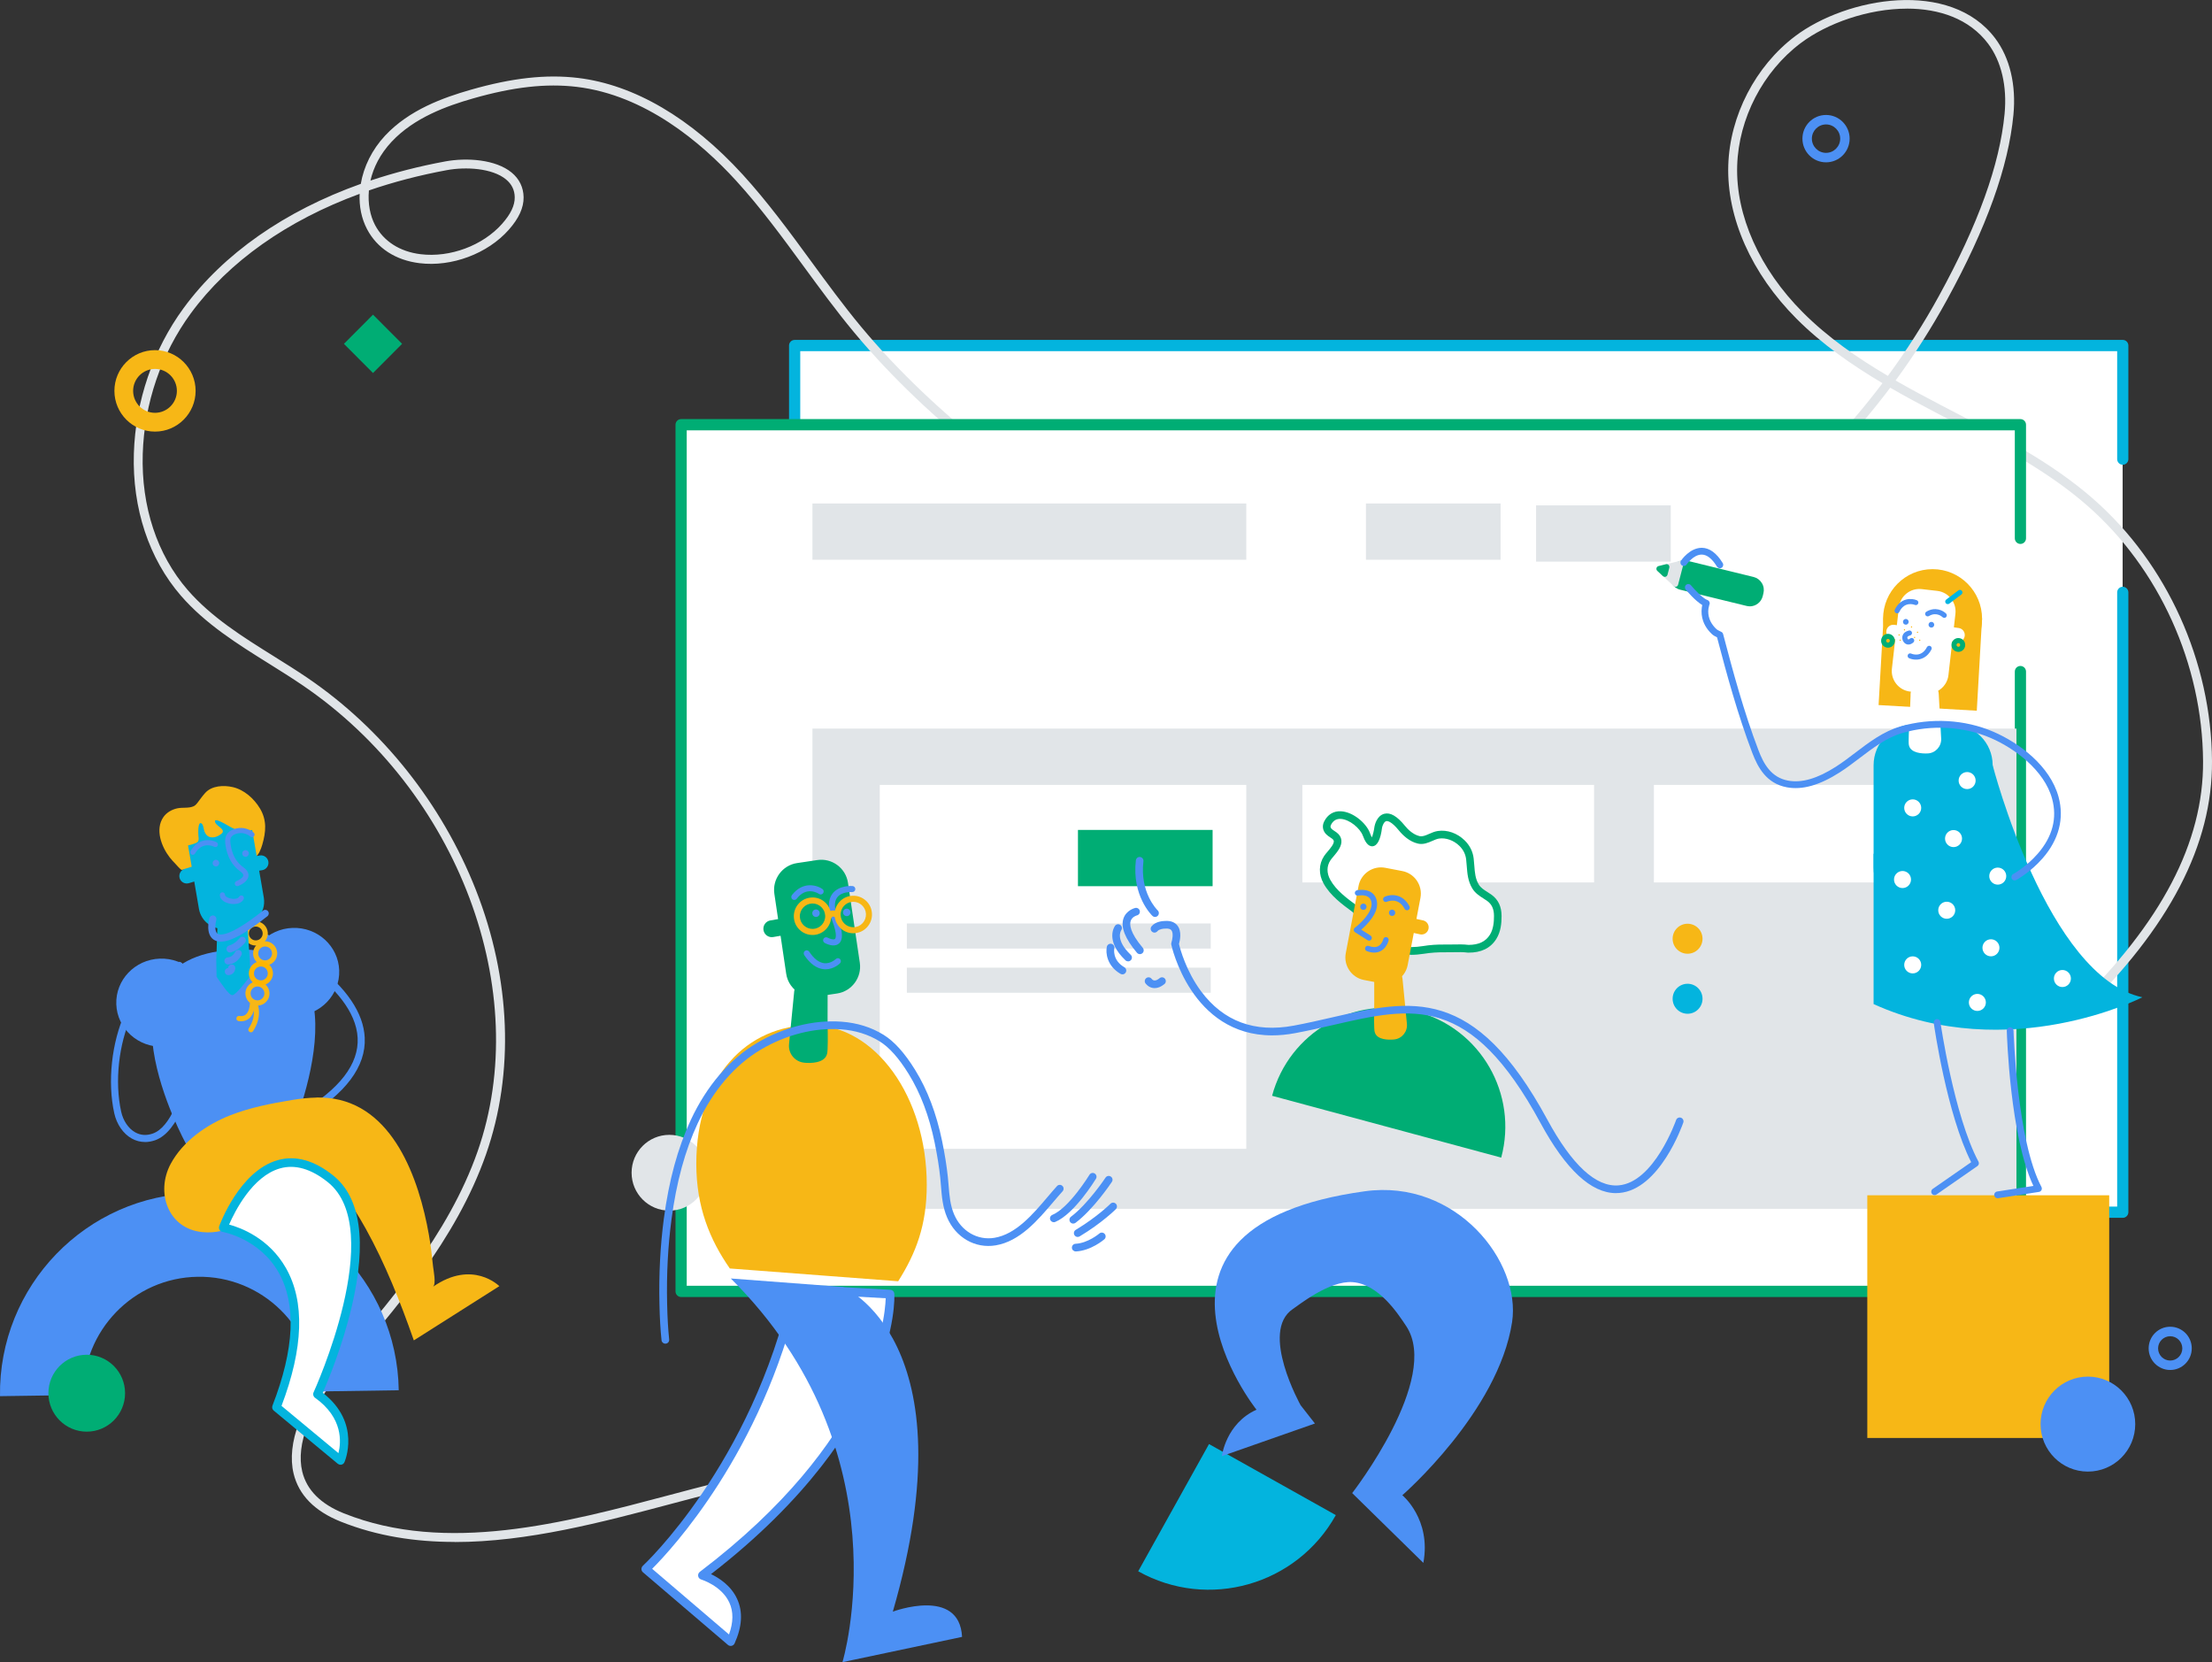 <svg width="394" height="296" viewBox="0 0 394 296" fill="none" xmlns="http://www.w3.org/2000/svg">
<rect x="0" y="0" width="394" height="296" fill="#333333" stroke="none"/>
<g clip-path="url(#clip0_884_5141)">
<path d="M378.081 105.787V216.269H141.283V61.791H378.081V82.042" fill="white"/>
<path d="M378.107 216.873H141.541C140.992 216.873 140.543 216.423 140.543 215.872V61.532C140.543 60.981 140.992 60.532 141.541 60.532H378.107C378.656 60.532 379.104 60.981 379.104 61.532V81.764C379.104 82.315 378.656 82.765 378.107 82.765C377.557 82.765 377.109 82.315 377.109 81.764V62.533H142.539V214.871H377.109V105.493C377.109 104.942 377.557 104.492 378.107 104.492C378.656 104.492 379.104 104.942 379.104 105.493V215.872C379.104 216.423 378.656 216.873 378.107 216.873Z" fill="#03B4DE"/>
<path d="M71.621 61.231L66.44 56.034L61.259 61.231L66.44 66.427L71.621 61.231Z" fill="#00AD74"/>
<path d="M202.735 279.817C215.192 286.79 230.979 282.303 237.936 269.814L215.349 257.162L202.735 279.817Z" fill="#03B4DE"/>
<path d="M325.252 28.908C322.931 28.908 321.047 27.019 321.047 24.691C321.047 22.363 322.931 20.473 325.252 20.473C327.573 20.473 329.456 22.363 329.456 24.691C329.456 27.019 327.573 28.908 325.252 28.908ZM325.252 22.16C323.861 22.16 322.729 23.296 322.729 24.691C322.729 26.085 323.861 27.221 325.252 27.221C326.642 27.221 327.774 26.085 327.774 24.691C327.774 23.296 326.642 22.16 325.252 22.16Z" fill="#4C90F4"/>
<path d="M386.555 243.97C384.436 243.97 382.715 242.244 382.715 240.119C382.715 237.993 384.436 236.267 386.555 236.267C388.674 236.267 390.395 237.993 390.395 240.119C390.395 242.244 388.674 243.97 386.555 243.97ZM386.555 237.959C385.367 237.959 384.397 238.932 384.397 240.124C384.397 241.316 385.367 242.289 386.555 242.289C387.744 242.289 388.713 241.316 388.713 240.124C388.713 238.932 387.744 237.959 386.555 237.959Z" fill="#4C90F4"/>
<path d="M80.992 274.593C74.046 274.593 67.201 273.581 60.664 270.961C56.028 269.105 53.214 266.226 52.294 262.414C51.016 257.106 53.69 249.993 59.442 243.386C69.012 232.393 79.854 219.932 85.073 205.037C95.041 176.584 81.642 140.906 53.914 122.047C51.952 120.709 49.878 119.421 47.882 118.167C42.338 114.709 36.608 111.127 32.235 106.095C26.534 99.521 23.552 90.536 23.843 80.78C24.123 71.479 27.268 62.275 32.701 54.869C39.809 45.175 50.741 37.567 64.263 32.743C64.779 29.695 66.259 26.653 68.591 24.156C72.891 19.551 78.991 17.375 83.823 15.992C91.223 13.872 97.289 13.203 102.935 13.877C112.953 15.075 123.1 21.024 132.283 31.078C136.7 35.92 140.63 41.278 144.426 46.468C147.268 50.348 150.206 54.363 153.317 58.114C166.861 74.42 184.459 86.819 201.479 98.802C211.526 105.875 221.919 113.196 233.995 116.379C248.139 120.107 264.997 117.92 282.746 110.064C298.37 103.142 313.109 92.723 325.353 79.931C328.913 76.214 332.237 72.306 335.309 68.235C329.827 64.985 324.529 61.302 319.999 56.764C311.982 48.734 307.548 38.77 307.839 29.436C308.114 20.586 312.677 11.78 319.747 6.444C328.946 -0.495 347.407 -3.796 355.391 6.837C357.992 10.301 359.141 15.126 358.631 20.428C357.74 29.723 353.854 40.536 346.751 53.475C344.044 58.412 341 63.185 337.641 67.757C340.344 69.309 343.085 70.771 345.787 72.182C346.651 72.632 347.514 73.082 348.383 73.532C356.826 77.918 365.549 82.45 372.859 88.855C385.989 100.359 393.894 117.818 394 135.559C394.09 150.432 386.454 165.125 370.65 180.464C370.337 180.768 369.832 180.762 369.529 180.447C369.227 180.133 369.232 179.626 369.546 179.323C385.019 164.298 392.498 149.988 392.408 135.576C392.301 118.285 384.604 101.27 371.811 90.063C364.646 83.782 356.002 79.295 347.648 74.954C346.78 74.505 345.916 74.055 345.047 73.599C342.272 72.148 339.458 70.647 336.683 69.045C333.538 73.222 330.135 77.226 326.485 81.038C314.096 93.983 299.189 104.526 283.374 111.526C265.294 119.534 248.078 121.743 233.58 117.925C221.23 114.67 210.247 106.938 200.56 100.112C183.456 88.067 165.768 75.612 152.089 59.137C148.944 55.353 145.99 51.315 143.136 47.419C139.363 42.268 135.461 36.937 131.1 32.163C124.877 25.348 114.909 16.925 102.733 15.469C97.306 14.822 91.436 15.474 84.249 17.532C79.613 18.859 73.777 20.934 69.74 25.258C67.694 27.451 66.511 29.847 65.984 32.158C70.2 30.752 74.657 29.605 79.316 28.745C83.139 28.042 88.28 28.379 91.134 30.73C92.501 31.854 93.236 33.372 93.264 35.121C93.292 36.988 92.423 38.889 90.607 40.935C86.839 45.181 80.46 47.57 74.73 46.868C70.481 46.35 67.162 44.202 65.385 40.823C64.387 38.922 63.955 36.746 64.061 34.52C51.179 39.248 40.762 46.564 33.973 55.825C28.732 62.972 25.693 71.856 25.424 80.842C25.144 90.193 27.986 98.79 33.424 105.06C37.64 109.918 43.268 113.433 48.712 116.829C50.724 118.088 52.81 119.387 54.8 120.742C68.103 129.795 78.744 143.189 84.754 158.456C91.005 174.335 91.644 191.069 86.565 205.577C81.244 220.759 70.296 233.343 60.636 244.448C55.221 250.673 52.681 257.252 53.836 262.06C54.626 265.343 57.121 267.846 61.247 269.499C79.495 276.803 100.558 271.208 119.142 266.271C122.108 265.484 124.916 264.736 127.719 264.039C128.145 263.932 128.577 264.191 128.684 264.618C128.79 265.045 128.532 265.478 128.106 265.585C125.314 266.282 122.517 267.025 119.551 267.812C107.296 271.068 93.97 274.61 80.992 274.61V274.593ZM339.66 1.541C332.775 1.541 325.443 4.127 320.7 7.709C314.006 12.758 309.689 21.097 309.426 29.476C309.145 38.377 313.412 47.908 321.12 55.628C325.577 60.093 330.824 63.731 336.268 66.942C339.62 62.381 342.665 57.619 345.367 52.693C352.363 39.946 356.187 29.335 357.056 20.26C357.526 15.356 356.484 10.925 354.124 7.782C350.765 3.312 345.367 1.535 339.66 1.535V1.541ZM65.71 33.923C65.497 36.274 65.94 38.433 66.797 40.064C68.328 42.971 71.215 44.821 74.932 45.271C80.168 45.906 85.993 43.736 89.429 39.861C90.965 38.129 91.705 36.583 91.683 35.132C91.666 33.85 91.145 32.782 90.13 31.95C87.68 29.931 82.96 29.678 79.602 30.297C74.724 31.196 70.077 32.411 65.698 33.918L65.71 33.923Z" fill="#E1E5E8"/>
<path d="M360.172 119.744V230.222H121.384V75.744H360.172V95.994" fill="white"/>
<path d="M359.875 230.976H121.32C120.771 230.976 120.322 230.526 120.322 229.975V75.635C120.322 75.084 120.771 74.634 121.32 74.634H359.875C360.425 74.634 360.873 75.084 360.873 75.635V95.867C360.873 96.418 360.425 96.867 359.875 96.867C359.326 96.867 358.878 96.418 358.878 95.867V76.636H122.318V228.974H358.878V119.595C358.878 119.044 359.326 118.595 359.875 118.595C360.425 118.595 360.873 119.044 360.873 119.595V229.975C360.873 230.526 360.425 230.976 359.875 230.976Z" fill="#00AD74"/>
<path d="M221.987 89.664H144.711V99.684H221.987V89.664Z" fill="#E1E5E8"/>
<path d="M267.284 89.664H243.301V99.684H267.284V89.664Z" fill="#E1E5E8"/>
<path d="M297.591 89.996H273.608V100.016H297.591V89.996Z" fill="#E1E5E8"/>
<path d="M359.169 129.75H144.711V215.271H359.169V129.75Z" fill="#E1E5E8"/>
<path d="M221.986 139.776H156.703V204.587H221.986V139.776Z" fill="white"/>
<path d="M283.935 139.776H231.977V157.146H283.935V139.776Z" fill="white"/>
<path d="M346.55 139.776H294.592V157.146H346.55V139.776Z" fill="white"/>
<path d="M215.988 147.795H192.005V157.815H215.988V147.795Z" fill="#00AD74"/>
<path d="M300.59 169.843C302.061 169.843 303.253 168.647 303.253 167.172C303.253 165.697 302.061 164.501 300.59 164.501C299.12 164.501 297.927 165.697 297.927 167.172C297.927 168.647 299.12 169.843 300.59 169.843Z" fill="#F7B716"/>
<path d="M300.59 180.532C302.061 180.532 303.253 179.336 303.253 177.861C303.253 176.386 302.061 175.19 300.59 175.19C299.12 175.19 297.927 176.386 297.927 177.861C297.927 179.336 299.12 180.532 300.59 180.532Z" fill="#03B4DE"/>
<path d="M119.226 215.591C122.941 215.591 125.953 212.57 125.953 208.844C125.953 205.117 122.941 202.096 119.226 202.096C115.51 202.096 112.499 205.117 112.499 208.844C112.499 212.57 115.51 215.591 119.226 215.591Z" fill="#E1E5E8"/>
<path d="M215.652 164.45H161.53V168.92H215.652V164.45Z" fill="#E1E5E8"/>
<path d="M215.652 172.322H161.53V176.793H215.652V172.322Z" fill="#E1E5E8"/>
<path d="M223.803 251.039C223.803 251.039 197.796 218.38 243.105 212.144C259.368 209.906 270.979 224.689 269.33 235.452C266.886 251.421 249.782 266.271 249.782 266.271C249.782 266.271 254.973 270.528 253.527 278.321L240.851 265.894C240.851 265.894 256.683 245.528 250.483 236.171C248.958 233.872 245.566 228.676 240.924 228.327C236.798 228.018 231.36 232.393 230.284 233.112C224.319 237.122 231.668 250.251 231.668 250.251L234.214 253.501L217.642 259.31C217.642 259.31 218.331 253.507 223.803 251.044V251.039Z" fill="#4C90F4"/>
<path d="M340.994 161.802H347.66C351.675 161.802 354.931 158.537 354.931 154.509V136.273C354.931 132.246 351.675 128.98 347.66 128.98H340.994C336.978 128.98 333.723 132.246 333.723 136.273V154.509C333.723 158.537 336.978 161.802 340.994 161.802Z" fill="#03B4DE"/>
<path d="M354.931 136.268C354.931 136.268 364.624 173.953 381.594 177.597C381.594 177.597 357.958 189.753 333.723 178.811V152.068L354.931 136.268Z" fill="#03B4DE"/>
<path d="M340.691 145.388C341.527 145.388 342.205 144.708 342.205 143.87C342.205 143.032 341.527 142.352 340.691 142.352C339.855 142.352 339.177 143.032 339.177 143.87C339.177 144.708 339.855 145.388 340.691 145.388Z" fill="white"/>
<path d="M347.962 150.854C348.798 150.854 349.476 150.174 349.476 149.335C349.476 148.497 348.798 147.817 347.962 147.817C347.126 147.817 346.448 148.497 346.448 149.335C346.448 150.174 347.126 150.854 347.962 150.854Z" fill="white"/>
<path d="M350.384 140.524C351.22 140.524 351.898 139.844 351.898 139.006C351.898 138.168 351.22 137.488 350.384 137.488C349.548 137.488 348.87 138.168 348.87 139.006C348.87 139.844 349.548 140.524 350.384 140.524Z" fill="white"/>
<path d="M338.875 158.147C339.711 158.147 340.388 157.467 340.388 156.629C340.388 155.79 339.711 155.11 338.875 155.11C338.039 155.11 337.361 155.79 337.361 156.629C337.361 157.467 338.039 158.147 338.875 158.147Z" fill="white"/>
<path d="M346.751 163.618C347.587 163.618 348.265 162.938 348.265 162.1C348.265 161.261 347.587 160.582 346.751 160.582C345.915 160.582 345.238 161.261 345.238 162.1C345.238 162.938 345.915 163.618 346.751 163.618Z" fill="white"/>
<path d="M354.628 170.304C355.464 170.304 356.142 169.624 356.142 168.785C356.142 167.947 355.464 167.267 354.628 167.267C353.792 167.267 353.114 167.947 353.114 168.785C353.114 169.624 353.792 170.304 354.628 170.304Z" fill="white"/>
<path d="M367.354 175.775C368.19 175.775 368.868 175.095 368.868 174.256C368.868 173.418 368.19 172.738 367.354 172.738C366.518 172.738 365.84 173.418 365.84 174.256C365.84 175.095 366.518 175.775 367.354 175.775Z" fill="white"/>
<path d="M352.206 180.031C353.042 180.031 353.72 179.352 353.72 178.513C353.72 177.675 353.042 176.995 352.206 176.995C351.37 176.995 350.692 177.675 350.692 178.513C350.692 179.352 351.37 180.031 352.206 180.031Z" fill="white"/>
<path d="M340.691 173.346C341.527 173.346 342.205 172.666 342.205 171.828C342.205 170.989 341.527 170.309 340.691 170.309C339.855 170.309 339.177 170.989 339.177 171.828C339.177 172.666 339.855 173.346 340.691 173.346Z" fill="white"/>
<path d="M355.839 157.539C356.675 157.539 357.352 156.86 357.352 156.021C357.352 155.183 356.675 154.503 355.839 154.503C355.003 154.503 354.325 155.183 354.325 156.021C354.325 156.86 355.003 157.539 355.839 157.539Z" fill="white"/>
<path d="M353.043 110.134L335.552 109.129L334.614 125.56L352.104 126.566L353.043 110.134Z" fill="#F7B716"/>
<path d="M344.229 119.044C349.099 119.044 353.047 115.084 353.047 110.199C353.047 105.315 349.099 101.354 344.229 101.354C339.358 101.354 335.41 105.315 335.41 110.199C335.41 115.084 339.358 119.044 344.229 119.044Z" fill="#F7B716"/>
<path d="M340.215 123.155L342.99 123.475C344.402 123.638 345.731 122.958 346.471 121.839C346.779 121.372 346.987 120.827 347.054 120.237L348.299 109.305C348.528 107.292 347.076 105.459 345.069 105.229L342.294 104.908C340.287 104.678 338.46 106.134 338.23 108.147L336.985 119.078C336.756 121.091 338.208 122.924 340.215 123.155Z" fill="white"/>
<path d="M346.405 114.037L348.537 114.332C349.225 114.427 349.858 113.945 349.953 113.256C350.047 112.567 349.567 111.931 348.88 111.836L346.747 111.542C346.06 111.447 345.427 111.929 345.332 112.618C345.237 113.307 345.718 113.942 346.405 114.037Z" fill="white"/>
<path d="M337.071 113.766L339.203 114.061C339.89 114.156 340.524 113.674 340.619 112.985C340.713 112.296 340.233 111.66 339.546 111.565L337.413 111.271C336.726 111.176 336.092 111.658 335.998 112.347C335.903 113.036 336.384 113.671 337.071 113.766Z" fill="white"/>
<path d="M339.419 110.23L339.414 110.23C339.136 110.256 338.932 110.503 338.958 110.781L338.959 110.787C338.985 111.065 339.231 111.269 339.508 111.243L339.514 111.243C339.791 111.217 339.995 110.97 339.969 110.692L339.969 110.686C339.943 110.408 339.697 110.204 339.419 110.23Z" fill="#4C90F4"/>
<path d="M343.972 110.748L343.966 110.748C343.689 110.774 343.485 111.021 343.51 111.299L343.511 111.305C343.537 111.583 343.783 111.788 344.06 111.762L344.066 111.761C344.343 111.735 344.547 111.489 344.521 111.21L344.521 111.205C344.495 110.926 344.249 110.722 343.972 110.748Z" fill="#4C90F4"/>
<path d="M337.905 109.221C337.837 109.221 337.77 109.204 337.709 109.176C337.484 109.069 337.389 108.799 337.496 108.574C338.544 106.387 340.517 106.511 341.42 106.887C341.65 106.983 341.762 107.247 341.666 107.478C341.571 107.708 341.308 107.821 341.078 107.725C340.887 107.652 339.228 107.05 338.308 108.968C338.23 109.131 338.067 109.227 337.899 109.227L337.905 109.221Z" fill="#4C90F4"/>
<path d="M341.285 117.47C340.798 117.47 340.355 117.358 340.046 117.217C339.822 117.116 339.721 116.846 339.822 116.615C339.923 116.39 340.192 116.289 340.416 116.39C340.601 116.475 342.244 117.133 343.225 115.243C343.343 115.024 343.612 114.94 343.836 115.052C344.055 115.17 344.144 115.44 344.027 115.665C343.292 117.065 342.199 117.47 341.285 117.47Z" fill="#4C90F4"/>
<path d="M346.314 110.031C346.202 110.031 346.084 109.986 345.994 109.901C345.95 109.856 344.929 108.889 343.589 109.705C343.376 109.834 343.102 109.766 342.967 109.553C342.838 109.339 342.905 109.063 343.118 108.934C344.688 107.978 346.101 108.726 346.633 109.26C346.807 109.435 346.807 109.721 346.633 109.901C346.544 109.991 346.432 110.036 346.314 110.036V110.031Z" fill="#4C90F4"/>
<path d="M339.917 114.782C339.738 114.782 339.57 114.737 339.419 114.642C339.088 114.439 338.869 114.074 338.835 113.669C338.802 113.287 338.942 112.927 339.211 112.685C339.48 112.449 339.794 112.342 340.013 112.286C340.254 112.229 340.5 112.381 340.557 112.623C340.613 112.865 340.461 113.107 340.22 113.168C340.052 113.208 339.906 113.275 339.805 113.365C339.727 113.433 339.727 113.545 339.732 113.59C339.744 113.708 339.805 113.815 339.884 113.866C339.929 113.894 340.08 113.838 340.209 113.725C340.394 113.556 340.68 113.573 340.848 113.759C341.016 113.944 340.999 114.231 340.814 114.4C340.54 114.647 340.22 114.782 339.917 114.782Z" fill="#4C90F4"/>
<path d="M341.941 114.124C342.003 114.124 342.053 114.073 342.053 114.011C342.053 113.95 342.003 113.899 341.941 113.899C341.879 113.899 341.829 113.95 341.829 114.011C341.829 114.073 341.879 114.124 341.941 114.124Z" fill="#FFB500"/>
<path d="M341.549 112.707C341.611 112.707 341.661 112.656 341.661 112.595C341.661 112.533 341.611 112.482 341.549 112.482C341.487 112.482 341.437 112.533 341.437 112.595C341.437 112.656 341.487 112.707 341.549 112.707Z" fill="#FFB500"/>
<path d="M341.027 113.623C341.089 113.623 341.14 113.573 341.14 113.511C341.14 113.449 341.089 113.399 341.027 113.399C340.965 113.399 340.915 113.449 340.915 113.511C340.915 113.573 340.965 113.623 341.027 113.623Z" fill="#FFB500"/>
<path d="M340.478 111.762C340.54 111.762 340.59 111.712 340.59 111.65C340.59 111.588 340.54 111.538 340.478 111.538C340.416 111.538 340.366 111.588 340.366 111.65C340.366 111.712 340.416 111.762 340.478 111.762Z" fill="#FFB500"/>
<path d="M339.222 112.273C339.284 112.273 339.334 112.223 339.334 112.161C339.334 112.099 339.284 112.049 339.222 112.049C339.16 112.049 339.11 112.099 339.11 112.161C339.11 112.223 339.16 112.273 339.222 112.273Z" fill="#FFB500"/>
<path d="M338.454 114.118C338.516 114.118 338.566 114.068 338.566 114.006C338.566 113.944 338.516 113.894 338.454 113.894C338.392 113.894 338.342 113.944 338.342 114.006C338.342 114.068 338.392 114.118 338.454 114.118Z" fill="#FFB500"/>
<path d="M338.263 113.184C338.325 113.184 338.376 113.134 338.376 113.072C338.376 113.01 338.325 112.96 338.263 112.96C338.202 112.96 338.151 113.01 338.151 113.072C338.151 113.134 338.202 113.184 338.263 113.184Z" fill="#FFB500"/>
<path d="M336.285 115.339C335.971 115.339 335.679 115.221 335.449 115.007C335.208 114.782 335.074 114.479 335.062 114.147C335.04 113.466 335.573 112.898 336.245 112.876C336.571 112.865 336.884 112.983 337.126 113.208C337.367 113.433 337.501 113.736 337.512 114.068C337.524 114.394 337.406 114.709 337.182 114.951C336.957 115.193 336.655 115.328 336.324 115.339C336.307 115.339 336.296 115.339 336.279 115.339H336.285ZM336.285 113.781H336.273C336.094 113.787 335.954 113.939 335.959 114.119C335.959 114.203 335.999 114.287 336.06 114.344C336.122 114.405 336.206 114.428 336.296 114.434C336.386 114.434 336.464 114.394 336.526 114.332C336.587 114.27 336.615 114.186 336.615 114.096C336.615 114.006 336.576 113.927 336.514 113.866C336.453 113.809 336.374 113.776 336.29 113.776L336.285 113.781Z" fill="#00AD74"/>
<path d="M348.82 116.081C348.164 116.081 347.615 115.558 347.592 114.895C347.57 114.214 348.102 113.646 348.775 113.624C349.106 113.618 349.414 113.731 349.655 113.955C349.896 114.18 350.031 114.484 350.042 114.816C350.065 115.496 349.532 116.064 348.859 116.087C348.848 116.087 348.831 116.087 348.82 116.087V116.081ZM348.82 114.529H348.809C348.629 114.535 348.489 114.686 348.495 114.866C348.5 115.046 348.669 115.176 348.831 115.181C349.011 115.176 349.151 115.024 349.145 114.844C349.145 114.754 349.106 114.675 349.044 114.613C348.983 114.557 348.904 114.523 348.826 114.523L348.82 114.529Z" fill="#00AD74"/>
<path d="M346.931 107.585C346.796 107.585 346.656 107.523 346.572 107.405C346.421 107.202 346.46 106.921 346.662 106.769L348.826 105.139C349.022 104.987 349.308 105.026 349.459 105.229C349.61 105.431 349.571 105.712 349.369 105.864L347.205 107.495C347.121 107.557 347.032 107.585 346.936 107.585H346.931Z" fill="#00B5E2"/>
<path d="M343.388 134.17C344.767 134.097 345.837 132.9 345.759 131.516L345.327 123.605C345.254 122.222 344.06 121.148 342.681 121.226C341.302 121.299 340.231 122.497 340.31 123.88C340.259 125.072 340.209 126.27 340.164 127.462C340.102 128.975 339.968 130.487 339.968 132.006C339.968 132.292 339.968 132.579 340.057 132.855C340.439 134.097 342.339 134.227 343.388 134.17Z" fill="white"/>
<path d="M312.219 103.325L300.383 100.432C299.427 100.198 298.462 100.786 298.229 101.745L298.104 102.259C297.871 103.218 298.457 104.186 299.414 104.42L311.249 107.313C312.206 107.547 313.171 106.959 313.404 106L313.529 105.486C313.762 104.527 313.175 103.559 312.219 103.325Z" fill="#00AD74"/>
<path d="M311.662 107.973C311.477 107.973 311.287 107.95 311.096 107.905L299.267 105.015C297.989 104.7 297.204 103.407 297.513 102.125L297.636 101.613C297.95 100.331 299.245 99.544 300.517 99.853L312.346 102.749C312.963 102.901 313.484 103.283 313.821 103.834C314.157 104.385 314.253 105.026 314.101 105.645L313.978 106.156C313.714 107.247 312.733 107.984 311.657 107.984L311.662 107.973ZM299.957 100.989C299.424 100.989 298.937 101.354 298.808 101.894L298.684 102.406C298.527 103.041 298.92 103.688 299.553 103.84L311.382 106.73C312.016 106.887 312.66 106.494 312.812 105.858L312.935 105.347C313.008 105.038 312.958 104.723 312.795 104.447C312.632 104.172 312.369 103.986 312.066 103.907L300.237 101.011C300.142 100.989 300.052 100.978 299.957 100.978V100.989Z" fill="#00AD74"/>
<path d="M298.432 104.02L299.396 100.331L295.539 101.293L298.432 104.02Z" fill="#E1E5E8"/>
<path d="M298.432 104.498C298.314 104.498 298.197 104.453 298.107 104.368L295.208 101.641C295.08 101.523 295.029 101.343 295.074 101.174C295.119 101.006 295.248 100.876 295.421 100.831L299.279 99.864C299.441 99.825 299.615 99.87 299.733 99.993C299.85 100.112 299.895 100.286 299.856 100.449L298.897 104.143C298.852 104.306 298.729 104.436 298.567 104.481C298.522 104.492 298.477 104.498 298.432 104.498ZM296.498 101.545L298.174 103.126L298.729 100.989L296.498 101.545Z" fill="#E1E5E8"/>
<path d="M296.531 102.226L296.857 100.967L295.539 101.293L296.531 102.226Z" fill="#00AD74"/>
<path d="M296.531 102.726C296.408 102.726 296.285 102.681 296.189 102.592L295.197 101.658C295.063 101.534 295.012 101.343 295.057 101.169C295.102 100.989 295.242 100.854 295.416 100.809L296.733 100.477C296.901 100.432 297.086 100.483 297.21 100.612C297.333 100.736 297.384 100.916 297.339 101.09L297.014 102.355C296.969 102.524 296.84 102.659 296.672 102.71C296.627 102.721 296.582 102.732 296.531 102.732V102.726Z" fill="#00AD74"/>
<path d="M306.348 101.197C306.146 101.197 305.95 101.096 305.832 100.91C304.969 99.504 304.061 98.779 303.136 98.762H303.096C301.622 98.762 300.433 100.511 300.417 100.528C300.232 100.803 299.856 100.877 299.581 100.691C299.307 100.505 299.228 100.134 299.413 99.853C299.475 99.757 300.983 97.536 303.147 97.553C304.509 97.576 305.759 98.492 306.852 100.275C307.026 100.562 306.936 100.933 306.656 101.107C306.555 101.169 306.449 101.197 306.342 101.197H306.348Z" fill="#4C90F4"/>
<path d="M358.872 156.792C358.659 156.792 358.451 156.679 358.345 156.477C358.188 156.184 358.294 155.819 358.586 155.656C358.608 155.644 360.946 154.351 362.959 152.034C365.599 148.998 366.457 145.703 365.521 142.245C364.13 137.128 358.76 133.214 354.583 131.421C349.762 129.346 344.027 129.025 338.847 130.532C336.032 131.353 333.577 133.22 331.2 135.025C330.062 135.891 328.884 136.785 327.679 137.555C324.091 139.849 321.013 140.715 318.272 140.204C314.645 139.523 313.12 136.712 312.105 134.047C309.526 127.26 307.592 120.18 305.838 113.494C305.535 113.348 305.198 113.18 304.913 112.91C304.655 112.668 304.425 112.415 304.217 112.151C303.842 111.661 303.55 111.138 303.36 110.587C303.096 109.834 303.018 109.007 303.124 108.209C303.147 108.029 303.175 107.877 303.203 107.742C301.941 106.994 300.45 105.223 300.259 104.993C300.046 104.734 300.08 104.357 300.338 104.143C300.596 103.93 300.971 103.964 301.184 104.222C301.919 105.105 303.365 106.601 304.122 106.854C304.436 106.961 304.61 107.298 304.503 107.618C304.492 107.652 304.475 107.686 304.458 107.72C304.414 107.877 304.324 108.293 304.307 108.389C304.223 108.985 304.285 109.615 304.487 110.188C304.632 110.61 304.857 111.02 305.154 111.403C305.316 111.616 305.507 111.824 305.72 112.021C305.888 112.179 306.135 112.297 306.398 112.426L306.606 112.527C306.763 112.606 306.875 112.747 306.92 112.915C308.685 119.646 310.625 126.793 313.221 133.614C314.112 135.964 315.441 138.444 318.479 139.012C320.907 139.467 323.699 138.657 327.018 136.532C328.178 135.79 329.339 134.907 330.454 134.058C332.915 132.185 335.466 130.251 338.493 129.368C343.937 127.783 349.969 128.12 355.043 130.302C359.679 132.298 365.167 136.397 366.67 141.919C367.713 145.748 366.732 149.527 363.833 152.844C361.68 155.313 359.253 156.645 359.152 156.702C359.062 156.752 358.961 156.775 358.866 156.775L358.872 156.792Z" fill="#4C90F4"/>
<path d="M267.396 206.15C270.429 194.848 263.752 183.22 252.478 180.178C241.21 177.136 229.616 183.833 226.583 195.14" fill="#00AD74"/>
<path d="M241.552 162.055C241.552 162.055 241.552 162.055 241.546 162.049C241.474 161.959 241.384 161.892 241.294 161.83C239.534 160.548 237.488 159.041 236.361 157.011C235.621 155.673 235.548 154.132 236.422 152.81C237.095 151.798 239.304 150.021 237.684 148.796C237.364 148.554 237.005 148.374 236.714 148.082C236.299 147.671 236.187 147.142 236.462 146.591C238.065 143.364 242.494 146.187 243.374 148.543C244.848 152.501 245.51 147.238 245.51 147.238C245.51 147.238 246.289 143.246 249.709 147.452C250.494 148.419 251.525 149.268 252.697 149.549C253.925 149.841 255.024 148.829 256.212 148.649C257.72 148.419 259.307 149.043 260.417 150.134C261.168 150.865 261.684 151.81 261.818 152.923C262.037 154.705 261.891 156.308 262.833 157.871C263.405 158.816 264.425 159.254 265.266 159.867C266.331 160.638 266.785 161.678 266.785 163.112C266.785 164.411 266.645 165.726 265.944 166.834C264.902 168.493 263.253 168.971 261.544 168.943C260.221 168.774 258.808 168.903 257.479 168.881C256.15 168.858 254.844 168.937 253.521 169.156C250.993 169.561 248.543 169.359 246.295 168.004C244.176 166.722 242.808 164.703 241.715 162.353C241.664 162.251 241.619 162.145 241.552 162.06V162.055Z" fill="white"/>
<path d="M251.307 170.022C249.3 170.022 247.528 169.544 245.942 168.583C243.963 167.385 242.427 165.496 241.098 162.639C241.076 162.589 241.042 162.521 241.019 162.488L241.003 162.471C241.003 162.471 240.93 162.414 240.891 162.386C239.141 161.104 236.966 159.519 235.761 157.343C234.847 155.695 234.881 153.907 235.851 152.439C236.013 152.192 236.237 151.928 236.479 151.646C236.966 151.073 237.633 150.28 237.577 149.785C237.566 149.69 237.521 149.543 237.269 149.352C237.162 149.274 237.056 149.2 236.949 149.133C236.72 148.981 236.467 148.812 236.232 148.582C235.598 147.952 235.458 147.097 235.851 146.305C236.473 145.056 237.544 144.393 238.872 144.477C241.031 144.59 243.363 146.597 244.002 148.318C244.148 148.711 244.271 148.964 244.361 149.127C244.54 148.7 244.731 147.907 244.826 147.171C244.871 146.934 245.235 145.253 246.581 144.916C247.657 144.646 248.846 145.343 250.225 147.036C250.797 147.738 251.71 148.627 252.843 148.897C253.37 149.021 253.925 148.779 254.564 148.498C255.046 148.284 255.545 148.07 256.1 147.986C257.765 147.733 259.553 148.357 260.882 149.656C261.785 150.533 262.34 151.641 262.485 152.855C262.541 153.3 262.57 153.733 262.603 154.154C262.698 155.408 262.777 156.488 263.405 157.534C263.747 158.096 264.324 158.462 264.935 158.85C265.182 159.007 265.423 159.159 265.658 159.327C266.869 160.205 267.458 161.447 267.458 163.129C267.458 164.332 267.352 165.889 266.516 167.217C265.485 168.858 263.814 169.668 261.532 169.646H261.459C260.624 169.533 259.716 169.556 258.836 169.573C258.376 169.584 257.916 169.595 257.468 169.584C256.1 169.567 254.839 169.651 253.628 169.848C252.82 169.977 252.047 170.039 251.307 170.039V170.022ZM242.107 161.667C242.214 161.807 242.281 161.953 242.331 162.066C243.537 164.664 244.905 166.367 246.642 167.419C248.526 168.56 250.741 168.909 253.409 168.487C254.698 168.274 256.033 168.178 257.485 168.206C257.916 168.206 258.359 168.206 258.802 168.195C259.722 168.172 260.669 168.156 261.588 168.268C263.371 168.257 264.599 167.7 265.373 166.474C266.023 165.44 266.107 164.135 266.107 163.117C266.107 161.875 265.726 161.042 264.874 160.424C264.666 160.272 264.442 160.132 264.218 159.991C263.534 159.558 262.76 159.063 262.256 158.231C261.454 156.91 261.359 155.554 261.258 154.25C261.23 153.845 261.196 153.435 261.146 153.018C261.033 152.108 260.63 151.303 259.946 150.634C258.931 149.645 257.541 149.15 256.313 149.335C255.937 149.392 255.539 149.566 255.119 149.752C254.362 150.083 253.51 150.454 252.54 150.224C251.038 149.87 249.883 148.762 249.176 147.896C247.78 146.175 247.091 146.187 246.912 146.232C246.502 146.333 246.233 147.064 246.172 147.379C245.914 149.47 245.353 150.601 244.518 150.702C243.615 150.803 243.088 149.735 242.735 148.79C242.258 147.519 240.403 145.917 238.805 145.832C238.02 145.799 237.448 146.142 237.067 146.906C236.933 147.176 236.972 147.39 237.19 147.609C237.325 147.744 237.504 147.862 237.695 147.986C237.83 148.076 237.959 148.16 238.087 148.256C238.586 148.633 238.867 149.094 238.928 149.628C239.046 150.713 238.194 151.714 237.516 152.524C237.303 152.771 237.106 153.007 236.983 153.187C236.293 154.233 236.282 155.47 236.949 156.679C238.009 158.591 239.966 160.019 241.692 161.279C241.799 161.357 241.944 161.464 242.073 161.622L242.107 161.667Z" fill="#00AD74"/>
<path d="M242.937 174.515L245.981 175.1C247.528 175.398 249.053 174.757 249.961 173.582C250.342 173.093 250.612 172.508 250.735 171.861L253.011 159.89C253.431 157.686 251.974 155.543 249.782 155.121L246.738 154.537C244.54 154.115 242.404 155.577 241.984 157.775L239.708 169.747C239.287 171.951 240.745 174.093 242.937 174.515Z" fill="#F7B716"/>
<path d="M250.814 165.93L252.941 166.389C253.625 166.537 254.298 166.1 254.446 165.414C254.593 164.728 254.158 164.052 253.473 163.904L251.347 163.445C250.663 163.298 249.989 163.734 249.842 164.421C249.695 165.107 250.13 165.783 250.814 165.93Z" fill="#F7B716"/>
<path d="M248.324 185.109C249.715 184.974 250.735 183.72 250.6 182.331L249.821 174.38C249.686 172.986 248.436 171.962 247.052 172.097C245.667 172.232 244.641 173.486 244.776 174.875C244.776 176.078 244.776 177.287 244.781 178.49C244.781 180.02 244.714 181.549 244.781 183.079C244.792 183.366 244.809 183.658 244.91 183.928C245.347 185.165 247.265 185.216 248.324 185.109Z" fill="#F7B716"/>
<path d="M247.885 163.111L247.891 163.112C248.198 163.151 248.478 162.932 248.517 162.624L248.518 162.619C248.556 162.311 248.338 162.029 248.031 161.991L248.026 161.99C247.718 161.951 247.438 162.17 247.4 162.478L247.399 162.483C247.36 162.791 247.578 163.073 247.885 163.111Z" fill="#4C90F4"/>
<path d="M242.773 162.038L242.779 162.039C243.086 162.078 243.366 161.859 243.405 161.551L243.406 161.546C243.444 161.238 243.227 160.956 242.919 160.918L242.914 160.917C242.607 160.878 242.326 161.097 242.288 161.405L242.287 161.41C242.248 161.718 242.466 162 242.773 162.038Z" fill="#4C90F4"/>
<path d="M243.851 167.509C243.761 167.509 243.671 167.487 243.587 167.43L241.356 166.013C241.221 165.929 241.137 165.777 241.132 165.62C241.126 165.457 241.199 165.305 241.328 165.209C242.219 164.546 244.495 162.46 244.294 160.801C244.237 160.323 244.058 159.985 243.75 159.761C243.055 159.26 241.922 159.491 241.911 159.496C241.647 159.552 241.39 159.384 241.333 159.12C241.277 158.855 241.446 158.597 241.709 158.54C241.771 158.529 243.268 158.214 244.322 158.962C244.86 159.35 245.185 159.929 245.275 160.683C245.51 162.662 243.475 164.681 242.466 165.558L244.125 166.615C244.355 166.761 244.422 167.065 244.277 167.29C244.181 167.436 244.024 167.52 243.862 167.52L243.851 167.509Z" fill="#4C90F4"/>
<path d="M250.623 162.105C250.449 162.105 250.281 162.01 250.191 161.847C249.075 159.744 247.242 160.497 247.04 160.587C246.794 160.7 246.502 160.587 246.396 160.345C246.284 160.098 246.39 159.811 246.631 159.699C247.612 159.243 249.793 159.013 251.054 161.386C251.183 161.622 251.094 161.92 250.853 162.049C250.78 162.088 250.701 162.105 250.623 162.105Z" fill="#4C90F4"/>
<path d="M205.74 163.292C205.572 163.292 205.404 163.23 205.275 163.106C205.123 162.966 201.586 159.513 202.32 153.21C202.365 152.839 202.701 152.563 203.071 152.614C203.441 152.659 203.711 152.996 203.666 153.367C203.01 158.962 206.076 161.993 206.205 162.117C206.474 162.375 206.486 162.808 206.228 163.078C206.093 163.219 205.914 163.292 205.734 163.292H205.74Z" fill="#4C90F4"/>
<path d="M203.038 169.915C202.847 169.915 202.651 169.831 202.516 169.674C200.408 167.171 199.596 165.119 200.106 163.578C200.605 162.077 202.135 161.706 202.202 161.689C202.567 161.605 202.931 161.835 203.015 162.201C203.099 162.566 202.875 162.932 202.511 163.016C202.466 163.027 201.636 163.247 201.39 164.023C201.199 164.619 201.221 166.036 203.554 168.797C203.795 169.083 203.761 169.516 203.475 169.758C203.346 169.865 203.189 169.921 203.038 169.921V169.915Z" fill="#4C90F4"/>
<path d="M200.935 171.203C200.767 171.203 200.599 171.141 200.47 171.018C196.753 167.481 198.536 164.973 198.614 164.866C198.839 164.562 199.265 164.501 199.562 164.725C199.859 164.945 199.926 165.367 199.708 165.67C199.652 165.76 198.62 167.385 201.401 170.028C201.675 170.287 201.687 170.72 201.429 170.989C201.294 171.13 201.115 171.203 200.935 171.203Z" fill="#4C90F4"/>
<path d="M199.926 173.514C199.809 173.514 199.691 173.486 199.584 173.424C197.129 171.996 196.921 169.64 197.151 168.594C197.235 168.229 197.594 167.998 197.964 168.077C198.329 168.156 198.558 168.521 198.48 168.887C198.463 168.982 198.088 170.978 200.268 172.249C200.593 172.435 200.706 172.856 200.515 173.177C200.392 173.396 200.162 173.52 199.926 173.52V173.514Z" fill="#4C90F4"/>
<path d="M205.673 175.966C205.572 175.966 205.471 175.96 205.376 175.943C204.518 175.814 204.069 175.167 204.019 175.1C203.811 174.785 203.896 174.363 204.21 174.155C204.518 173.947 204.933 174.032 205.146 174.335C205.157 174.352 205.325 174.566 205.589 174.6C205.919 174.65 206.295 174.403 206.547 174.195C206.839 173.959 207.265 173.998 207.5 174.29C207.736 174.583 207.697 175.01 207.405 175.246C206.822 175.724 206.239 175.966 205.673 175.966Z" fill="#4C90F4"/>
<path d="M287.842 212.476C283.413 212.476 278.9 208.287 274.41 200.015C261.886 176.927 251.671 179.272 237.532 182.517C235.329 183.023 233.048 183.546 230.665 183.99C229.219 184.26 227.862 184.383 226.589 184.383C212.131 184.383 208.666 168.392 208.627 168.217C208.605 168.099 208.61 167.976 208.65 167.857C208.784 167.464 209.07 166.21 208.65 165.664C208.459 165.423 208.078 165.321 207.528 165.372C207.506 165.372 207.489 165.372 207.467 165.372C207.226 165.372 206.458 165.462 206.166 165.822C205.931 166.114 205.505 166.165 205.213 165.929C204.921 165.693 204.871 165.265 205.106 164.973C205.813 164.084 207.164 164.017 207.433 164.011C208.717 163.899 209.384 164.394 209.72 164.821C210.544 165.873 210.169 167.52 210.001 168.105C210.202 168.96 211.256 172.935 213.947 176.545C217.933 181.887 223.472 183.939 230.418 182.652C232.773 182.213 235.038 181.696 237.23 181.19C251.396 177.939 262.586 175.375 275.598 199.363C279.999 207.483 284.277 211.43 288.307 211.093C294.637 210.57 298.505 199.577 298.544 199.464C298.668 199.11 299.054 198.919 299.408 199.043C299.761 199.166 299.951 199.554 299.828 199.909C299.66 200.398 295.623 211.852 288.419 212.448C288.229 212.465 288.033 212.47 287.842 212.47V212.476Z" fill="#4C90F4"/>
<path d="M244.776 169.64C244.366 169.64 243.929 169.556 243.458 169.381C243.206 169.286 243.077 169.005 243.167 168.752C243.256 168.499 243.542 168.364 243.795 168.459C244.49 168.718 245.067 168.724 245.51 168.482C246.183 168.116 246.385 167.273 246.385 167.262C246.441 166.997 246.704 166.834 246.968 166.89C247.231 166.947 247.399 167.211 247.338 167.475C247.326 167.526 247.041 168.757 245.975 169.342C245.611 169.539 245.207 169.64 244.77 169.64H244.776Z" fill="#4C90F4"/>
<path d="M375.69 212.858H332.602V256.077H375.69V212.858Z" fill="#F7B716"/>
<path d="M344.593 212.825C344.402 212.825 344.212 212.735 344.1 212.566C343.909 212.29 343.976 211.914 344.251 211.723L351.102 206.965C346.779 198.419 344.531 182.843 344.436 182.168C344.391 181.836 344.615 181.533 344.946 181.488C345.271 181.437 345.58 181.668 345.624 181.999C345.647 182.162 348.024 198.632 352.408 206.875C352.554 207.145 352.47 207.483 352.217 207.657L344.929 212.718C344.823 212.791 344.705 212.825 344.587 212.825H344.593Z" fill="#4C90F4"/>
<path d="M355.805 213.387C355.514 213.387 355.256 213.173 355.211 212.875C355.161 212.544 355.385 212.24 355.716 212.189L362.185 211.188C358.031 202.4 357.47 184.35 357.448 183.563C357.437 183.231 357.7 182.95 358.031 182.944C358.373 182.961 358.642 183.197 358.648 183.529C358.653 183.726 359.259 203.164 363.62 211.374C363.71 211.548 363.716 211.756 363.626 211.931C363.536 212.105 363.374 212.229 363.178 212.257L355.89 213.381C355.856 213.381 355.828 213.387 355.794 213.387H355.805Z" fill="#4C90F4"/>
<path d="M371.895 262.065C376.552 262.065 380.327 258.279 380.327 253.608C380.327 248.938 376.552 245.151 371.895 245.151C367.238 245.151 363.463 248.938 363.463 253.608C363.463 258.279 367.238 262.065 371.895 262.065Z" fill="#4C90F4"/>
<path d="M27.61 76.861C23.624 76.861 20.378 73.605 20.378 69.607C20.378 65.609 23.624 62.353 27.61 62.353C31.596 62.353 34.842 65.609 34.842 69.607C34.842 73.605 31.596 76.861 27.61 76.861ZM27.61 65.699C25.463 65.699 23.714 67.453 23.714 69.607C23.714 71.76 25.463 73.515 27.61 73.515C29.758 73.515 31.507 71.76 31.507 69.607C31.507 67.453 29.758 65.699 27.61 65.699Z" fill="#F7B716"/>
<path d="M9.07858e-05 248.632C-0.291 228.991 15.4 212.78 34.982 212.487C35.162 212.487 35.341 212.487 35.521 212.487C54.862 212.487 70.733 228.119 71.024 247.58L56.191 247.8C56.022 236.363 46.626 227.18 35.207 227.371C23.804 227.54 14.666 236.981 14.84 248.418L9.07858e-05 248.632Z" fill="#4C90F4"/>
<path d="M29.019 186.394C33.453 186.237 36.924 182.6 36.772 178.271C36.62 173.941 32.902 170.559 28.468 170.716C24.034 170.873 20.562 174.509 20.715 178.839C20.867 183.168 24.585 186.551 29.019 186.394Z" fill="#4C90F4"/>
<path d="M52.666 180.922C57.1 180.766 60.571 177.129 60.419 172.799C60.267 168.47 56.549 165.087 52.115 165.244C47.681 165.401 44.21 169.038 44.362 173.367C44.514 177.697 48.232 181.079 52.666 180.922Z" fill="#4C90F4"/>
<path d="M32.376 154.913C32.202 154.941 31.417 154.008 31.265 153.856C30.907 153.491 30.559 153.114 30.245 152.709C28.782 150.837 27.56 147.705 29.118 145.489C29.684 144.685 30.61 144.162 31.557 143.954C32.51 143.746 33.603 143.977 34.478 143.583C34.741 143.465 34.954 143.251 35.128 143.021C35.633 142.368 35.98 141.846 36.53 141.227C37.713 139.894 39.837 139.799 41.458 140.17C43.492 140.637 45.253 142.217 46.307 143.977C47.562 146.074 47.378 148.149 46.716 150.421C46.509 151.135 46.083 152.332 45.415 152.647C45.415 152.647 32.387 154.913 32.381 154.913H32.376Z" fill="#F7B716"/>
<path d="M33.188 203.8C33.188 203.8 14.862 170.781 41.379 169.145C67.257 167.548 51.296 203.159 51.296 203.159L33.188 203.8Z" fill="#4C90F4"/>
<path d="M40.342 165.333L43.526 164.782C45.152 164.501 46.402 163.314 46.862 161.83C47.053 161.211 47.103 160.542 46.991 159.862L44.838 147.322C44.44 145.017 42.237 143.454 39.933 143.847L36.748 144.398C34.45 144.798 32.892 147.007 33.284 149.318L35.437 161.858C35.835 164.163 38.038 165.726 40.342 165.333Z" fill="#03B4DE"/>
<path d="M33.644 157.277L35.82 156.626C36.52 156.417 36.919 155.678 36.71 154.976C36.502 154.273 35.765 153.874 35.065 154.083L32.889 154.733C32.188 154.942 31.79 155.681 31.998 156.384C32.207 157.086 32.944 157.486 33.644 157.277Z" fill="#03B4DE"/>
<path d="M46.278 152.344L44.038 152.717C43.317 152.837 42.83 153.521 42.949 154.244C43.069 154.967 43.751 155.455 44.471 155.335L46.711 154.962C47.432 154.842 47.919 154.159 47.8 153.436C47.68 152.713 46.998 152.224 46.278 152.344Z" fill="#03B4DE"/>
<path d="M39.025 153.538C38.932 153.226 38.604 153.048 38.293 153.141C37.981 153.234 37.804 153.563 37.897 153.875C37.989 154.188 38.317 154.366 38.629 154.272C38.94 154.179 39.118 153.851 39.025 153.538Z" fill="#4C90F4"/>
<path d="M44.297 151.818C44.205 151.505 43.877 151.327 43.565 151.421C43.254 151.514 43.076 151.842 43.169 152.155C43.262 152.467 43.59 152.645 43.901 152.552C44.213 152.459 44.39 152.13 44.297 151.818Z" fill="#4C90F4"/>
<path d="M34.343 152.226C34.265 152.226 34.186 152.203 34.114 152.164C33.895 152.034 33.822 151.753 33.951 151.534C35.347 149.144 37.584 149.47 38.57 149.982C38.795 150.1 38.884 150.376 38.767 150.601C38.649 150.825 38.374 150.915 38.15 150.797C37.931 150.685 36.02 149.808 34.741 151.995C34.657 152.141 34.5 152.22 34.343 152.22V152.226Z" fill="#4C90F4"/>
<path d="M33.424 150.556C33.889 150.499 34.338 150.331 34.781 150.168C34.932 150.111 35.089 150.05 35.201 149.931C35.442 149.684 35.392 149.285 35.352 148.942C35.308 148.554 35.196 146.215 35.874 146.625C36.244 146.85 36.272 147.722 36.423 148.093C36.642 148.621 37.006 149.037 37.601 149.11C38.245 149.189 38.94 148.897 39.428 148.486C39.535 148.396 39.636 148.301 39.675 148.171C39.899 147.463 38.223 146.985 38.29 146.192C38.335 145.686 40.185 146.777 40.42 146.912C41.138 147.322 41.861 147.755 42.674 147.947C43.476 148.138 44.294 148.065 44.967 147.761L45.029 144.32L39.064 142.475L31.866 146.664L33.43 150.561L33.424 150.556Z" fill="#F7B716"/>
<path d="M42.276 157.809C42.091 157.809 41.917 157.697 41.85 157.511C41.76 157.275 41.878 157.011 42.113 156.915C42.579 156.735 43.291 156.297 43.341 155.92C43.375 155.644 43.01 155.335 42.792 155.178C41.328 154.132 40.443 152.524 40.151 150.404C40.101 150.038 40.062 149.555 40.196 149.071C40.589 147.682 42.371 147.3 43.453 147.48C44.081 147.587 44.698 147.868 45.18 148.273C45.376 148.436 45.399 148.728 45.236 148.919C45.073 149.11 44.782 149.139 44.591 148.975C44.233 148.672 43.773 148.464 43.302 148.385C42.517 148.256 41.295 148.548 41.076 149.318C41.003 149.566 40.998 149.864 41.059 150.274C41.317 152.164 42.057 153.519 43.324 154.43C44.014 154.925 44.322 155.464 44.249 156.038C44.109 157.112 42.612 157.708 42.438 157.775C42.383 157.798 42.332 157.804 42.276 157.804V157.809Z" fill="#4C90F4"/>
<path d="M41.642 160.998C41.368 160.998 41.087 160.964 40.824 160.902C39.798 160.66 39.159 160.07 39.159 159.361C39.159 159.108 39.366 158.9 39.619 158.9C39.871 158.9 40.078 159.108 40.078 159.361C40.078 159.564 40.437 159.862 41.037 160.002C41.738 160.165 42.41 160.042 42.573 159.715C42.685 159.491 42.96 159.395 43.19 159.507C43.414 159.62 43.509 159.895 43.397 160.126C43.089 160.744 42.383 160.992 41.648 160.992L41.642 160.998Z" fill="#4C90F4"/>
<path d="M53.836 199.279C53.623 199.279 53.41 199.166 53.292 198.97C53.113 198.672 53.214 198.284 53.511 198.104C60.502 193.943 63.933 189.484 63.703 184.839C63.226 175.201 47.249 167.627 47.092 167.548C46.778 167.402 46.638 167.025 46.789 166.71C46.935 166.396 47.31 166.255 47.624 166.407C47.792 166.486 51.851 168.397 56.039 171.591C61.741 175.943 64.746 180.38 64.964 184.777C65.222 189.922 61.584 194.775 54.155 199.195C54.054 199.256 53.942 199.284 53.836 199.284V199.279Z" fill="#4C90F4"/>
<path d="M45.556 168.386C44.406 168.386 43.448 167.469 43.408 166.306C43.369 165.119 44.294 164.118 45.477 164.079C46.054 164.056 46.598 164.264 47.019 164.658C47.439 165.052 47.68 165.586 47.703 166.159C47.725 166.733 47.518 167.284 47.125 167.706C46.733 168.127 46.2 168.369 45.629 168.392C45.6 168.392 45.578 168.392 45.55 168.392L45.556 168.386ZM44.328 166.277C44.35 166.958 44.922 167.492 45.6 167.469C45.931 167.458 46.234 167.318 46.458 167.076C46.682 166.834 46.8 166.519 46.789 166.193C46.778 165.861 46.638 165.558 46.397 165.333C46.155 165.108 45.836 164.99 45.516 165.001C44.838 165.023 44.305 165.597 44.328 166.277Z" fill="#F7B716"/>
<path d="M47.226 171.94C46.077 171.94 45.124 171.023 45.079 169.859C45.057 169.286 45.264 168.735 45.657 168.313C46.049 167.891 46.581 167.649 47.153 167.627C47.731 167.599 48.275 167.813 48.695 168.206C49.115 168.6 49.356 169.134 49.379 169.707C49.401 170.281 49.194 170.832 48.801 171.254C48.409 171.676 47.877 171.917 47.305 171.94C47.277 171.94 47.254 171.94 47.226 171.94ZM47.226 168.555C47.226 168.555 47.198 168.555 47.181 168.555C46.851 168.566 46.548 168.707 46.324 168.948C46.099 169.19 45.982 169.505 45.993 169.831C46.004 170.163 46.144 170.467 46.385 170.692C46.626 170.916 46.94 171.04 47.265 171.023C47.596 171.012 47.899 170.871 48.123 170.63C48.347 170.388 48.465 170.073 48.454 169.747C48.443 169.415 48.303 169.111 48.062 168.887C47.832 168.673 47.535 168.555 47.226 168.555Z" fill="#F7B716"/>
<path d="M45.858 179.07C44.709 179.07 43.756 178.153 43.711 176.989C43.672 175.803 44.597 174.802 45.78 174.763C46.352 174.74 46.901 174.948 47.322 175.342C47.742 175.735 47.983 176.27 48.005 176.843C48.028 177.417 47.821 177.968 47.428 178.389C47.036 178.811 46.503 179.053 45.931 179.075C45.903 179.075 45.881 179.075 45.853 179.075L45.858 179.07ZM44.631 176.956C44.653 177.636 45.208 178.153 45.903 178.148C46.234 178.136 46.537 177.996 46.761 177.754C46.985 177.512 47.103 177.197 47.092 176.871C47.081 176.54 46.94 176.236 46.699 176.011C46.458 175.786 46.144 175.668 45.819 175.679C45.141 175.702 44.608 176.275 44.631 176.956Z" fill="#F7B716"/>
<path d="M42.949 181.87C42.803 181.87 42.652 181.859 42.495 181.836C42.242 181.797 42.074 181.566 42.108 181.313C42.147 181.06 42.377 180.886 42.629 180.925C43.111 180.999 43.492 180.914 43.784 180.661C44.474 180.076 44.507 178.789 44.507 178.777C44.507 178.524 44.715 178.328 44.967 178.328H44.972C45.225 178.328 45.427 178.541 45.421 178.794C45.421 178.862 45.387 180.504 44.373 181.364C43.975 181.701 43.498 181.87 42.938 181.87H42.949Z" fill="#F7B716"/>
<path d="M44.692 183.832C44.608 183.832 44.519 183.81 44.44 183.759C44.227 183.619 44.171 183.332 44.311 183.124C45.718 180.982 45.085 179.289 45.079 179.272C44.989 179.036 45.102 178.766 45.337 178.676C45.572 178.586 45.842 178.699 45.931 178.935C45.965 179.019 46.739 181.088 45.074 183.63C44.984 183.765 44.838 183.838 44.692 183.838V183.832Z" fill="#F7B716"/>
<path d="M44.502 170.916C44.434 169.944 44.345 168.971 44.283 167.998C44.205 166.744 44.126 165.485 44.048 164.231C44.098 162.769 42.943 161.537 41.491 161.487C40.034 161.436 38.806 162.594 38.755 164.051L38.52 171.13L38.576 173.947C39.288 174.931 40.734 177.242 41.385 177.22C42.035 177.197 43.711 174.864 44.62 173.807C44.608 173.582 44.513 171.147 44.496 170.916H44.502Z" fill="#03B4DE"/>
<path d="M39.338 167.694C38.84 167.694 38.419 167.576 38.066 167.34C36.558 166.334 37.23 163.775 37.309 163.488C37.404 163.151 37.752 162.954 38.088 163.05C38.425 163.145 38.621 163.494 38.526 163.826C38.352 164.456 38.178 165.889 38.767 166.283C39.137 166.53 40.813 166.963 46.851 162.167C47.125 161.948 47.518 161.998 47.736 162.268C47.955 162.544 47.905 162.937 47.636 163.157C43.795 166.21 41.104 167.689 39.344 167.689L39.338 167.694Z" fill="#4C90F4"/>
<path d="M40.975 169.629C40.706 169.629 40.454 169.449 40.37 169.179C40.269 168.842 40.46 168.493 40.796 168.392C41.917 168.06 42.652 167.093 42.663 167.082C42.87 166.8 43.263 166.744 43.543 166.952C43.823 167.16 43.88 167.554 43.672 167.835C43.633 167.886 42.691 169.145 41.155 169.601C41.093 169.618 41.037 169.629 40.975 169.629Z" fill="#4C90F4"/>
<path d="M40.6 171.754C40.264 171.754 39.983 171.484 39.972 171.147C39.961 170.798 40.23 170.506 40.578 170.495C41.424 170.467 41.867 169.539 41.873 169.528C42.018 169.213 42.394 169.078 42.708 169.224C43.022 169.37 43.162 169.741 43.016 170.056C42.988 170.124 42.248 171.698 40.622 171.754H40.6Z" fill="#4C90F4"/>
<path d="M40.667 173.649C40.331 173.649 40.05 173.379 40.039 173.042C40.028 172.699 40.291 172.406 40.633 172.39C40.639 172.052 40.908 171.765 41.245 171.754C41.603 171.737 41.889 171.996 41.9 172.345C41.923 172.958 41.502 173.627 40.684 173.655H40.661L40.667 173.649Z" fill="#4C90F4"/>
<path d="M25.833 203.372C25.003 203.372 24.202 203.164 23.462 202.748C21.954 201.905 20.793 200.229 20.356 198.267C19.111 192.677 19.874 185.632 22.296 180.324C23.966 176.657 26.786 171.732 31.888 171.293C32.23 171.265 32.538 171.524 32.572 171.867C32.605 172.21 32.342 172.519 32 172.553C27.599 172.929 25.116 177.186 23.445 180.847C21.13 185.924 20.401 192.649 21.589 197.991C21.948 199.605 22.879 200.971 24.078 201.646C25.037 202.18 26.091 202.259 27.207 201.865C33.514 199.672 35.61 178.71 35.885 170.815C35.896 170.467 36.176 170.197 36.535 170.208C36.883 170.219 37.158 170.511 37.141 170.86C37.102 172.052 36.025 200.133 27.616 203.063C27.016 203.271 26.416 203.378 25.828 203.378L25.833 203.372Z" fill="#4C90F4"/>
<path d="M46.469 175.51C45.32 175.51 44.367 174.594 44.322 173.43C44.283 172.243 45.208 171.242 46.391 171.197C47.568 171.136 48.572 172.086 48.617 173.272C48.639 173.846 48.432 174.397 48.039 174.819C47.647 175.24 47.114 175.482 46.542 175.505C46.514 175.505 46.492 175.505 46.464 175.505L46.469 175.51ZM45.236 173.396C45.258 174.076 45.813 174.611 46.509 174.588C46.839 174.577 47.142 174.436 47.366 174.195C47.591 173.953 47.708 173.638 47.697 173.312C47.675 172.631 47.114 172.092 46.425 172.12C45.746 172.142 45.214 172.716 45.236 173.396Z" fill="#FFB500"/>
<path d="M56.353 195.461C54.929 195.483 53.5 195.646 52.098 195.877C48.348 196.495 44.563 197.221 41.009 198.615C36.816 200.263 32.583 203.209 30.402 207.263C27.689 212.313 29.903 218.802 36.025 219.415C40.925 219.91 44.625 216.884 48.23 213.837C50.242 212.139 52.115 208.242 54.935 208.039C57.559 207.854 59.263 210.075 60.681 211.919C62.357 214.101 63.832 216.429 65.16 218.83C68.631 225.094 71.294 231.819 73.665 238.567C73.665 238.572 73.715 238.696 73.71 238.702L88.942 229.041C88.942 229.041 84.182 224.234 77.113 229.159C77.741 228.721 77.197 226.151 77.141 225.561C76.95 223.655 76.72 221.748 76.389 219.865C74.646 210.019 70.038 196.625 58.383 195.523C57.704 195.461 57.026 195.438 56.353 195.444V195.461Z" fill="#F7B716"/>
<path d="M39.759 218.611C39.759 218.611 60.334 222.007 49.233 250.6L60.648 260.075C60.648 260.075 63.697 253.378 56.538 248.283C56.538 248.283 70.083 218.898 58.859 209.918C46.526 200.049 39.753 218.611 39.753 218.611H39.759Z" fill="white"/>
<path d="M60.653 260.845C60.479 260.845 60.306 260.783 60.165 260.671L48.751 251.196C48.499 250.988 48.409 250.634 48.527 250.33C52.451 240.225 52.816 232.241 49.62 226.595C46.195 220.545 39.703 219.387 39.636 219.375C39.411 219.336 39.215 219.201 39.103 219.004C38.991 218.807 38.968 218.571 39.047 218.358C39.193 217.958 42.708 208.501 49.474 206.6C52.642 205.706 55.966 206.628 59.341 209.327C64.247 213.252 65.362 221.102 62.66 232.651C60.995 239.753 58.327 246.141 57.491 248.041C64.426 253.4 61.382 260.333 61.348 260.401C61.247 260.62 61.057 260.777 60.827 260.828C60.771 260.839 60.715 260.851 60.659 260.851L60.653 260.845ZM50.147 250.364L60.283 258.776C60.771 256.853 61.141 252.495 56.101 248.907C55.804 248.694 55.697 248.294 55.849 247.963C55.983 247.676 69.017 219.021 58.388 210.519C55.417 208.141 52.552 207.314 49.884 208.068C44.939 209.462 41.794 215.805 40.807 218.071C42.876 218.633 47.905 220.489 50.932 225.814C54.324 231.78 54.06 240.04 50.142 250.369L50.147 250.364Z" fill="#03B4DE"/>
<path d="M15.451 254.952C19.222 254.952 22.279 251.886 22.279 248.103C22.279 244.321 19.222 241.255 15.451 241.255C11.679 241.255 8.622 244.321 8.622 248.103C8.622 251.886 11.679 254.952 15.451 254.952Z" fill="#00AD74"/>
<path d="M159.982 228.17C163.15 223.165 165.073 218.183 165.073 211.003C165.073 195.292 155.884 182.556 144.549 182.556C133.213 182.556 124.025 191.547 124.025 207.263C124.025 214.944 126.43 220.775 129.995 225.892" fill="#F7B716"/>
<path d="M149.107 176.922L145.491 177.462C143.646 177.737 141.88 176.905 140.866 175.477C140.445 174.881 140.148 174.178 140.036 173.407L137.928 159.17C137.541 156.55 139.357 154.087 141.97 153.699L145.586 153.159C148.198 152.771 150.654 154.593 151.041 157.213L153.149 171.451C153.535 174.071 151.719 176.534 149.107 176.922Z" fill="#00AD74"/>
<path d="M139.745 163.475L137.214 163.912C136.399 164.053 135.853 164.829 135.993 165.646C136.133 166.463 136.907 167.012 137.722 166.871L140.253 166.434C141.067 166.293 141.614 165.517 141.474 164.7C141.333 163.883 140.559 163.334 139.745 163.475Z" fill="#00AD74"/>
<path d="M143.226 189.242C141.589 189.079 140.378 187.605 140.541 185.963L141.46 176.573C141.623 174.931 143.091 173.717 144.728 173.88C146.365 174.043 147.576 175.516 147.414 177.158C147.414 178.58 147.414 180.003 147.408 181.431C147.408 183.236 147.487 185.041 147.408 186.846C147.391 187.184 147.374 187.532 147.257 187.853C146.735 189.309 144.476 189.371 143.226 189.247V189.242Z" fill="#00AD74"/>
<path d="M146.005 162.543C145.96 162.178 145.627 161.919 145.263 161.965C144.899 162.011 144.641 162.344 144.687 162.709C144.733 163.074 145.065 163.333 145.429 163.287C145.793 163.241 146.051 162.908 146.005 162.543Z" fill="#4C90F4"/>
<path d="M151.484 162.399C151.438 162.034 151.106 161.775 150.742 161.821C150.378 161.867 150.12 162.2 150.166 162.565C150.212 162.93 150.544 163.189 150.908 163.143C151.272 163.097 151.53 162.764 151.484 162.399Z" fill="#4C90F4"/>
<path d="M141.477 160.266C141.365 160.266 141.247 160.233 141.152 160.154C140.916 159.974 140.871 159.637 141.056 159.4C142.968 156.909 145.44 157.595 146.483 158.31C146.73 158.478 146.791 158.816 146.623 159.057C146.455 159.299 146.124 159.367 145.878 159.198C145.653 159.046 143.641 157.792 141.908 160.053C141.802 160.193 141.645 160.261 141.482 160.261L141.477 160.266Z" fill="#4C90F4"/>
<path d="M148.445 168.364C147.716 168.364 146.999 167.981 146.886 167.914C146.629 167.768 146.533 167.442 146.679 167.183C146.825 166.924 147.15 166.829 147.408 166.975C147.806 167.194 148.501 167.408 148.725 167.211C148.781 167.16 149.258 166.643 148.221 163.922C147.43 161.852 147.447 160.25 148.266 159.159C149.432 157.601 151.758 157.781 151.859 157.787C152.156 157.809 152.375 158.074 152.347 158.372C152.324 158.67 152.061 158.883 151.769 158.861C151.747 158.861 149.931 158.726 149.123 159.811C148.546 160.587 148.58 161.835 149.23 163.539C150.138 165.929 150.205 167.357 149.432 168.026C149.14 168.279 148.793 168.364 148.445 168.364Z" fill="#4C90F4"/>
<path d="M151.983 166.199C151.147 166.199 150.351 165.889 149.729 165.316C149.073 164.709 148.692 163.888 148.658 162.994C148.619 162.1 148.933 161.25 149.533 160.593C150.132 159.935 150.957 159.552 151.848 159.519C152.728 159.474 153.586 159.794 154.242 160.396C154.898 160.997 155.279 161.824 155.313 162.718C155.352 163.612 155.038 164.461 154.438 165.119C153.838 165.777 153.014 166.159 152.123 166.193C152.078 166.193 152.027 166.193 151.983 166.193V166.199ZM151.988 160.598C151.954 160.598 151.926 160.598 151.893 160.598C150.648 160.649 149.678 161.706 149.729 162.954C149.779 164.203 150.822 165.158 152.078 165.125C152.678 165.102 153.238 164.844 153.648 164.394C154.057 163.949 154.264 163.37 154.242 162.769C154.219 162.161 153.956 161.605 153.513 161.194C153.093 160.806 152.554 160.598 151.988 160.598Z" fill="#F7B716"/>
<path d="M144.722 166.502C143.887 166.502 143.091 166.193 142.469 165.62C141.813 165.018 141.432 164.191 141.398 163.303C141.359 162.409 141.673 161.56 142.273 160.902C142.872 160.244 143.697 159.862 144.588 159.828C146.416 159.732 147.98 161.189 148.053 163.027C148.131 164.866 146.696 166.429 144.863 166.502C144.818 166.502 144.767 166.502 144.722 166.502ZM144.728 160.896C144.694 160.896 144.666 160.896 144.633 160.896C143.388 160.947 142.418 162.004 142.469 163.252C142.519 164.501 143.568 165.457 144.818 165.423C146.062 165.372 147.032 164.315 146.982 163.067C146.931 161.852 145.928 160.896 144.728 160.896Z" fill="#F7B716"/>
<path d="M147.61 163.73C147.514 163.73 147.419 163.708 147.329 163.651C147.077 163.494 146.993 163.168 147.15 162.909C147.464 162.386 147.873 162.218 148.159 162.167C148.854 162.043 149.46 162.499 149.527 162.549C149.762 162.735 149.796 163.072 149.617 163.308C149.432 163.539 149.095 163.578 148.865 163.398C148.776 163.331 148.523 163.202 148.35 163.23C148.31 163.235 148.204 163.258 148.069 163.472C147.968 163.64 147.789 163.73 147.61 163.73Z" fill="#F7B716"/>
<path d="M147.038 172.615C146.932 172.615 146.825 172.615 146.713 172.598C145.44 172.474 144.269 171.619 143.243 170.073C143.08 169.826 143.147 169.488 143.394 169.325C143.641 169.162 143.977 169.23 144.14 169.477C144.981 170.742 145.878 171.428 146.814 171.529C147.98 171.648 148.86 170.798 148.866 170.787C149.079 170.579 149.415 170.579 149.622 170.787C149.83 171.001 149.83 171.338 149.622 171.546C149.578 171.591 148.54 172.615 147.044 172.615H147.038Z" fill="#4C90F4"/>
<path d="M118.503 239.281C118.161 239.281 117.864 239.022 117.83 238.673C117.634 236.807 117.516 234.81 117.46 232.201C117.342 226.955 117.606 221.855 118.239 217.047C119.147 210.199 120.717 204.441 123.038 199.459C125.886 193.352 129.962 188.606 134.839 185.727C139.587 182.927 144.924 181.583 149.875 181.943C152.655 182.145 155.172 182.921 157.353 184.265C159.271 185.441 161.121 187.493 163.004 190.535C165.185 194.055 166.8 198.312 167.803 203.181C168.28 205.492 168.627 207.651 168.829 209.591C168.885 210.103 168.924 210.609 168.964 211.115C169.109 212.914 169.244 214.613 169.945 216.26C171.223 219.257 174.11 220.933 177.132 220.432C180.95 219.797 183.943 216.277 186.584 213.168C187.156 212.493 187.716 211.835 188.266 211.228C188.518 210.946 188.944 210.924 189.224 211.177C189.505 211.43 189.521 211.857 189.275 212.139C188.731 212.74 188.181 213.387 187.615 214.05C184.823 217.334 181.656 221.057 177.35 221.776C173.701 222.384 170.219 220.387 168.694 216.8C167.904 214.95 167.753 213.061 167.607 211.228C167.568 210.733 167.528 210.238 167.478 209.737C167.282 207.843 166.94 205.728 166.474 203.462C165.505 198.75 163.946 194.645 161.855 191.26C160.089 188.404 158.385 186.498 156.652 185.429C154.657 184.203 152.347 183.489 149.785 183.304C145.104 182.972 140.041 184.248 135.534 186.908C130.898 189.641 127.007 194.184 124.277 200.038C122.018 204.896 120.482 210.513 119.596 217.227C118.968 221.968 118.71 226.994 118.828 232.173C118.884 234.749 119.002 236.705 119.192 238.533C119.231 238.91 118.962 239.241 118.587 239.281C118.564 239.281 118.536 239.281 118.514 239.281H118.503Z" fill="#4C90F4"/>
<path d="M187.705 217.655C187.442 217.655 187.189 217.497 187.077 217.239C186.931 216.89 187.094 216.491 187.442 216.35C190.458 215.085 194.023 209.26 194.057 209.203C194.253 208.883 194.668 208.782 194.987 208.978C195.307 209.175 195.408 209.591 195.212 209.912C195.055 210.165 191.383 216.17 187.963 217.604C187.879 217.638 187.789 217.655 187.699 217.655H187.705Z" fill="#4C90F4"/>
<path d="M191.17 217.902C190.962 217.902 190.76 217.807 190.626 217.632C190.402 217.329 190.463 216.907 190.76 216.676C193.788 214.399 196.888 209.766 196.916 209.715C197.123 209.4 197.544 209.316 197.858 209.524C198.172 209.732 198.256 210.154 198.048 210.469C197.919 210.665 194.791 215.344 191.573 217.762C191.45 217.852 191.31 217.897 191.164 217.897L191.17 217.902Z" fill="#4C90F4"/>
<path d="M191.96 220.281C191.73 220.281 191.506 220.163 191.377 219.949C191.186 219.628 191.287 219.207 191.612 219.015C195.43 216.716 197.774 214.388 197.796 214.365C198.06 214.101 198.491 214.101 198.755 214.365C199.018 214.629 199.018 215.062 198.755 215.327C198.654 215.428 196.282 217.79 192.308 220.179C192.201 220.247 192.078 220.275 191.96 220.275V220.281Z" fill="#4C90F4"/>
<path d="M191.607 222.856C191.248 222.856 190.945 222.575 190.928 222.209C190.912 221.833 191.198 221.512 191.573 221.495C193.793 221.383 195.795 219.685 195.811 219.668C196.097 219.42 196.523 219.454 196.77 219.741C197.017 220.028 196.983 220.455 196.697 220.702C196.602 220.787 194.337 222.721 191.64 222.862C191.629 222.862 191.618 222.862 191.607 222.862V222.856Z" fill="#4C90F4"/>
<path d="M158.536 230.464C158.536 230.464 159.921 254.109 125.112 280.537C125.112 280.537 134.278 283.224 130.158 292.345L115.021 279.412C115.021 279.412 134.48 261.582 141.729 229.525L158.536 230.464Z" fill="white"/>
<path d="M130.158 293.115C129.978 293.115 129.799 293.053 129.659 292.93L114.522 279.997C114.354 279.856 114.253 279.643 114.253 279.423C114.253 279.204 114.343 278.99 114.505 278.839C114.696 278.664 133.875 260.777 140.978 229.351C141.062 228.985 141.398 228.743 141.768 228.749L158.575 229.688C158.968 229.71 159.276 230.02 159.299 230.413C159.315 230.661 159.607 236.615 155.576 245.893C151.96 254.215 144.011 266.873 126.648 280.323C128.05 280.992 130.208 282.353 131.301 284.748C132.344 287.026 132.193 289.685 130.847 292.66C130.746 292.879 130.55 293.042 130.315 293.093C130.259 293.104 130.203 293.11 130.147 293.11L130.158 293.115ZM116.165 279.378L129.849 291.069C130.629 288.921 130.657 287.02 129.917 285.406C128.543 282.392 124.933 281.29 124.894 281.279C124.613 281.195 124.406 280.964 124.355 280.677C124.305 280.39 124.417 280.098 124.647 279.924C155.402 256.571 157.628 235.238 157.762 231.195L142.329 230.335C135.747 258.641 119.545 275.999 116.159 279.378H116.165Z" fill="#4C90F4"/>
<path d="M130.169 227.675L150.127 229.182C150.127 229.182 173.045 238.645 159.029 287.003C159.029 287.003 170.903 282.544 171.363 291.501L150.06 296C150.06 296 161.401 258.697 130.169 227.675Z" fill="#4C90F4"/>
</g>
<defs>
<clipPath id="clip0_884_5141">
<rect width="394" height="296" fill="white"/>
</clipPath>
</defs>
</svg>
